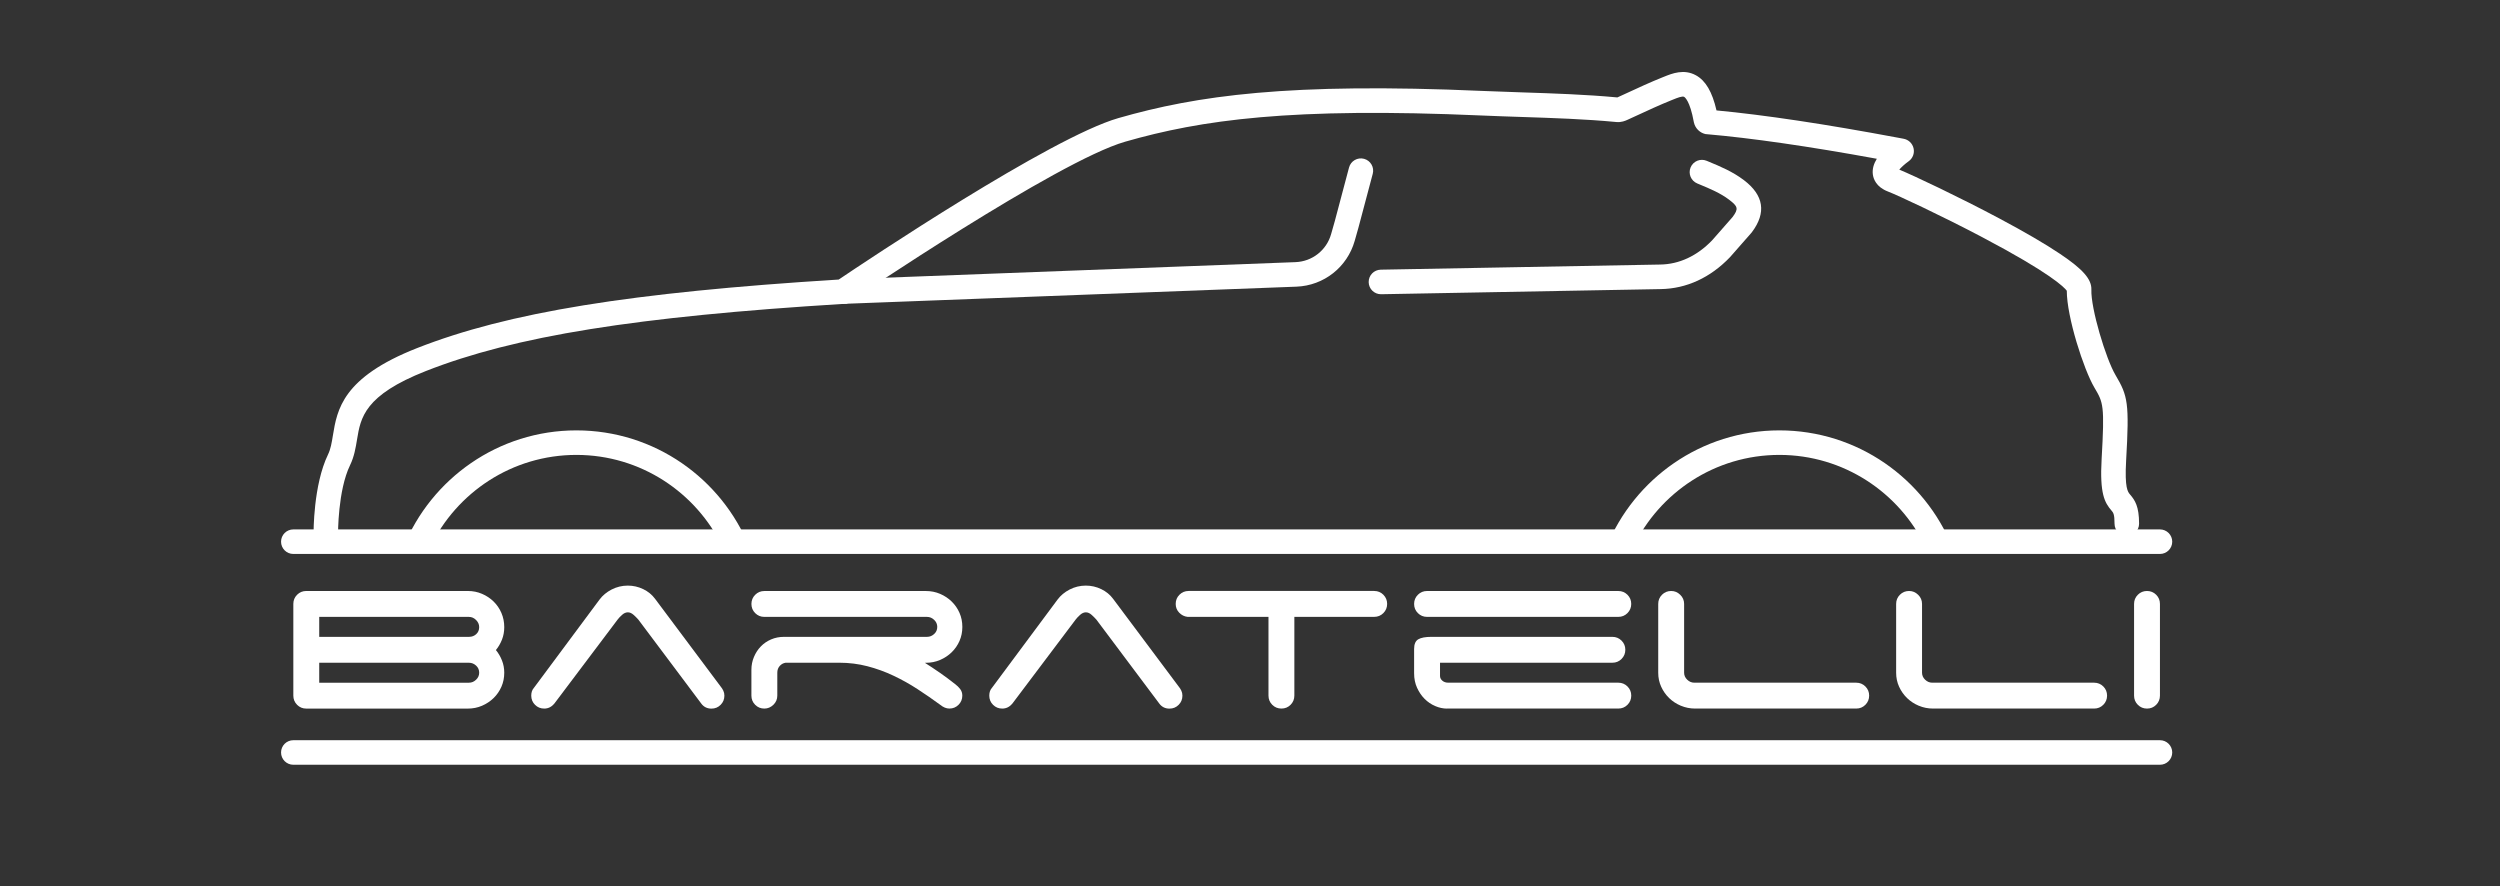 <?xml version="1.0" encoding="UTF-8"?>
<svg id="Livello_1" data-name="Livello 1" xmlns="http://www.w3.org/2000/svg" viewBox="0 0 1320 468">
  <rect x="0" y="0" width="1320" height="468" fill="#333333" stroke="none"/>
  <defs>
    <style>
      .cls-1 {
        fill: #fff;
      }
    </style>
  </defs>
  <g>
    <path class="cls-1" d="M156.87,372.14c-1.33-1.33-1.99-2.94-1.99-4.84v-48.43c0-1.9.66-3.51,1.99-4.84,1.33-1.33,2.94-1.99,4.84-1.99h85.31c2.66,0,5.15.5,7.48,1.5,2.33,1,4.37,2.35,6.12,4.06,1.76,1.71,3.13,3.73,4.13,6.05,1,2.33,1.5,4.82,1.5,7.48,0,2.37-.41,4.58-1.21,6.62-.81,2.04-1.88,3.87-3.2,5.48,1.33,1.62,2.4,3.44,3.2,5.48.81,2.04,1.21,4.2,1.21,6.48,0,2.66-.5,5.13-1.5,7.41-1,2.28-2.37,4.27-4.13,5.98-1.76,1.71-3.8,3.06-6.12,4.06-2.33,1-4.82,1.5-7.48,1.5h-85.31c-1.9,0-3.51-.66-4.84-1.99ZM168.55,325.71v10.54h79.19c1.42,0,2.66-.47,3.7-1.42,1.04-.95,1.57-2.18,1.57-3.7,0-1.42-.55-2.68-1.64-3.77-1.09-1.09-2.35-1.64-3.77-1.64h-79.05ZM168.55,360.47h79.05c1.42,0,2.68-.52,3.77-1.57,1.09-1.04,1.64-2.28,1.64-3.7,0-1.52-.55-2.78-1.64-3.77-1.09-1-2.35-1.5-3.77-1.5h-79.05v10.54Z"/>
    <path class="cls-1" d="M292.6,371.57c-1.42,1.71-3.18,2.56-5.27,2.56-1.9,0-3.51-.66-4.84-1.99-1.33-1.33-1.99-2.94-1.99-4.84,0-1.71.47-3.08,1.42-4.13l34.61-46.57c1.61-2.18,3.75-3.96,6.41-5.34,2.66-1.37,5.51-2.06,8.55-2.06,2.85,0,5.55.62,8.12,1.85,2.56,1.24,4.65,2.94,6.27,5.13l34.61,46.29c.57.67,1.04,1.4,1.42,2.21.38.81.57,1.69.57,2.64,0,1.9-.67,3.51-1.99,4.84s-2.94,1.99-4.84,1.99c-2.28,0-4.08-.9-5.41-2.71l-33.19-44.29c-.67-.76-1.5-1.59-2.49-2.49-1-.9-2.02-1.35-3.06-1.35s-2.07.45-3.06,1.35c-1,.9-1.78,1.73-2.35,2.49l-33.47,44.44Z"/>
    <path class="cls-1" d="M496.13,355.12c2.66,1.85,5.36,3.87,8.12,6.05,1.04.76,1.94,1.64,2.71,2.63.76,1,1.14,2.16,1.14,3.49,0,1.9-.67,3.51-1.99,4.84-1.33,1.33-2.94,1.99-4.84,1.99-1.62,0-3.23-.66-4.84-1.99-3.89-2.85-7.88-5.6-11.96-8.26-4.08-2.66-8.33-5.03-12.75-7.12-4.42-2.09-9-3.75-13.74-4.98-4.75-1.23-9.69-1.85-14.81-1.85h-28.34c-1.24.19-2.28.76-3.13,1.71-.85.95-1.28,2.14-1.28,3.56v12.11c0,1.9-.69,3.51-2.07,4.84-1.38,1.33-2.97,1.99-4.77,1.99-1.9,0-3.51-.66-4.84-1.99-1.33-1.33-1.99-2.94-1.99-4.84v-13.67c0-2.37.45-4.63,1.35-6.77.9-2.14,2.11-3.99,3.63-5.55,1.52-1.57,3.32-2.8,5.41-3.7,2.09-.9,4.37-1.35,6.84-1.35h75.49c1.42,0,2.68-.5,3.77-1.5,1.09-1,1.64-2.25,1.64-3.77,0-1.42-.55-2.66-1.64-3.7-1.09-1.04-2.35-1.57-3.77-1.57h-85.88c-1.9,0-3.51-.66-4.84-1.99-1.33-1.33-1.99-2.94-1.99-4.84s.66-3.51,1.99-4.84c1.33-1.33,2.94-1.99,4.84-1.99h85.31c2.66,0,5.15.5,7.48,1.5,2.33,1,4.37,2.35,6.12,4.06,1.76,1.71,3.13,3.7,4.13,5.98,1,2.28,1.5,4.75,1.5,7.41s-.5,5.13-1.5,7.41-2.37,4.27-4.13,5.98c-1.76,1.71-3.8,3.06-6.12,4.06-2.33,1-4.82,1.5-7.48,1.5h-.57c2.56,1.62,5.17,3.35,7.83,5.2Z"/>
    <path class="cls-1" d="M534.44,371.57c-1.42,1.71-3.18,2.56-5.27,2.56-1.9,0-3.51-.66-4.84-1.99-1.33-1.33-1.99-2.94-1.99-4.84,0-1.71.47-3.08,1.42-4.13l34.61-46.57c1.61-2.18,3.75-3.96,6.41-5.34,2.66-1.37,5.51-2.06,8.55-2.06,2.85,0,5.55.62,8.12,1.85,2.56,1.24,4.65,2.94,6.27,5.13l34.61,46.29c.57.67,1.04,1.4,1.42,2.21.38.81.57,1.69.57,2.64,0,1.9-.67,3.51-1.99,4.84-1.33,1.33-2.94,1.99-4.84,1.99-2.28,0-4.08-.9-5.41-2.71l-33.19-44.29c-.67-.76-1.5-1.59-2.49-2.49-1-.9-2.02-1.35-3.06-1.35s-2.06.45-3.06,1.35c-1,.9-1.78,1.73-2.35,2.49l-33.47,44.44Z"/>
    <path class="cls-1" d="M730.42,314.03c1.33,1.33,1.99,2.94,1.99,4.84s-.67,3.51-1.99,4.84c-1.33,1.33-2.94,1.99-4.84,1.99h-42.16v41.59c0,1.9-.67,3.51-1.99,4.84s-2.94,1.99-4.84,1.99-3.51-.66-4.84-1.99c-1.33-1.33-1.99-2.94-1.99-4.84v-41.59h-42.73c-1.71-.19-3.18-.93-4.41-2.21-1.24-1.28-1.85-2.82-1.85-4.63,0-1.9.66-3.51,1.99-4.84s2.94-1.99,4.84-1.99h97.99c1.9,0,3.51.67,4.84,1.99Z"/>
    <path class="cls-1" d="M746.65,318.88c0-1.9.66-3.51,1.99-4.84s2.94-1.99,4.84-1.99h100.98c1.9,0,3.51.67,4.84,1.99,1.33,1.33,1.99,2.94,1.99,4.84s-.67,3.51-1.99,4.84c-1.33,1.33-2.94,1.99-4.84,1.99h-100.98c-1.9,0-3.51-.66-4.84-1.99-1.33-1.33-1.99-2.94-1.99-4.84ZM764.03,374.14c-2.09,0-4.18-.45-6.27-1.35-2.09-.9-3.94-2.16-5.55-3.77-1.62-1.61-2.94-3.56-3.99-5.84-1.05-2.28-1.57-4.84-1.57-7.69v-12.82c0-2.56.73-4.27,2.21-5.13,1.47-.85,3.77-1.28,6.91-1.28h95.57c1.9,0,3.51.67,4.84,1.99,1.33,1.33,1.99,2.94,1.99,4.84s-.67,3.51-1.99,4.84c-1.33,1.33-2.94,1.99-4.84,1.99h-91.01v6.98c0,.95.4,1.78,1.21,2.49.81.71,1.87,1.07,3.2,1.07h89.73c1.9,0,3.51.67,4.84,1.99,1.33,1.33,1.99,2.94,1.99,4.84s-.67,3.51-1.99,4.84c-1.33,1.33-2.94,1.99-4.84,1.99h-90.44Z"/>
    <path class="cls-1" d="M887.51,372.64c-2.37-1-4.44-2.35-6.2-4.06-1.76-1.71-3.16-3.7-4.2-5.98-1.05-2.28-1.57-4.75-1.57-7.41v-36.32c0-1.9.66-3.51,1.99-4.84,1.33-1.33,2.94-1.99,4.84-1.99s3.39.67,4.77,1.99c1.38,1.33,2.07,2.94,2.07,4.84v36.32c0,1.42.55,2.66,1.64,3.7,1.09,1.05,2.35,1.57,3.77,1.57h85.46c1.9,0,3.51.67,4.84,1.99,1.33,1.33,1.99,2.94,1.99,4.84s-.67,3.51-1.99,4.84c-1.33,1.33-2.94,1.99-4.84,1.99h-85.03c-2.66,0-5.18-.5-7.55-1.5Z"/>
    <path class="cls-1" d="M1013.13,372.64c-2.37-1-4.44-2.35-6.2-4.06-1.76-1.71-3.16-3.7-4.2-5.98-1.05-2.28-1.57-4.75-1.57-7.41v-36.32c0-1.9.66-3.51,1.99-4.84s2.94-1.99,4.84-1.99,3.39.67,4.77,1.99c1.38,1.33,2.07,2.94,2.07,4.84v36.32c0,1.42.55,2.66,1.64,3.7,1.09,1.05,2.35,1.57,3.77,1.57h85.46c1.9,0,3.51.67,4.84,1.99,1.33,1.33,1.99,2.94,1.99,4.84s-.67,3.51-1.99,4.84-2.94,1.99-4.84,1.99h-85.03c-2.66,0-5.18-.5-7.55-1.5Z"/>
    <path class="cls-1" d="M1138.46,372.14c-1.33,1.33-2.94,1.99-4.84,1.99s-3.51-.66-4.84-1.99c-1.33-1.33-1.99-2.94-1.99-4.84v-48.43c0-1.9.66-3.51,1.99-4.84,1.33-1.33,2.94-1.99,4.84-1.99s3.51.67,4.84,1.99c1.33,1.33,1.99,2.94,1.99,4.84v48.43c0,1.9-.67,3.51-1.99,4.84Z"/>
  </g>
  <path class="cls-1" d="M1140.46,403.79H154.88c-3.58,0-6.48-2.9-6.48-6.48s2.9-6.48,6.48-6.48h985.58c3.58,0,6.48,2.9,6.48,6.48s-2.9,6.48-6.48,6.48Z"/>
  <path class="cls-1" d="M1140.46,292.49H154.88c-3.58,0-6.48-2.9-6.48-6.48s2.9-6.48,6.48-6.48h985.58c3.58,0,6.48,2.9,6.48,6.48s-2.9,6.48-6.48,6.48Z"/>
  <path class="cls-1" d="M172.05,288.5c-3.55,0-6.44-2.85-6.48-6.41-.01-1.06-.18-26.03,7.65-42.16,1.38-2.84,1.92-6.16,2.55-10,2.24-13.65,5.02-30.65,44.45-46.14,47.95-18.84,112.53-29.34,222.63-36.19,13.8-9.31,111.89-74.97,147.66-85.25,41.35-11.88,89.9-18.86,192.48-14.33,6.81.3,13.91.53,20.78.76,16.5.54,33.55,1.11,50.2,2.66,1.47-.65,3.33-1.51,5.43-2.49,5.34-2.48,12-5.56,18.57-8.19l.68-.27c4.17-1.68,10.46-4.23,16.82-.72,5.12,2.82,8.6,8.75,10.84,18.53,25.29,2.38,57.39,7.21,95.52,14.35,1.64.31,2.73.51,3.17.59,2.66.46,4.76,2.44,5.36,5.06.6,2.62-.43,5.31-2.62,6.87-2.17,1.55-3.87,3.17-4.92,4.39,7.85,3.26,31.39,14.36,53.01,25.88,13.41,7.15,24.14,13.41,31.88,18.61,12.1,8.12,16.73,13.42,16.53,18.89-.36,9.77,7.6,36.4,12.76,45.13,6.51,11.01,7.33,14.6,5.59,45.08-.83,14.56.86,16.53,2.09,17.97,2.6,3.03,4.75,6.28,4.75,15.39,0,3.58-2.9,6.48-6.48,6.48s-6.48-2.9-6.48-6.48c0-5.05-.65-5.81-1.63-6.96-3.58-4.18-6.24-8.82-5.19-27.14,1.63-28.55.91-29.77-3.81-37.75-5.69-9.63-14.59-37.37-14.58-51.15-1.33-1.8-8.47-9.22-44.75-28.33-21.59-11.38-44.45-22.05-49.71-24.07-6.22-2.39-7.65-6.69-7.95-9.04-.37-2.91.53-5.69,2.11-8.24-36.02-6.58-66.21-10.94-89.83-12.98l-.58-.05-.56-.15c-2.1-.57-4.83-2.49-5.62-6.02l-.05-.25c-2.04-11.26-4.81-13.08-5.12-13.25-.96-.52-3.7.58-5.71,1.39l-.73.29c-6.25,2.5-12.72,5.5-17.93,7.91-2.19,1.02-4.12,1.91-5.65,2.59-1.01.45-3.09,1.37-5.69,1.12-16.49-1.57-33.62-2.13-50.18-2.68-6.9-.23-14.04-.46-20.92-.77-100.82-4.45-148.21,2.31-188.33,13.84-35.74,10.27-144.35,83.78-145.44,84.52l-1.47,1-1.77.11c-109.73,6.75-173.6,17.02-220.46,35.43-32.58,12.8-34.52,24.68-36.41,36.17-.73,4.44-1.48,9.02-3.68,13.56-6.49,13.37-6.35,36.14-6.35,36.36.03,3.58-2.84,6.5-6.41,6.54h-.07ZM1000.23,74.62s-.03.02-.04.03c.01-.01.03-.02.04-.03Z"/>
  <path class="cls-1" d="M445.02,160.44c-3.46,0-6.34-2.74-6.47-6.23-.14-3.57,2.65-6.58,6.23-6.72l239.24-9.08c8.84-.34,16.39-6.28,18.8-14.78l1.95-6.86,7.52-28.32c.92-3.46,4.46-5.51,7.92-4.6,3.46.92,5.52,4.47,4.6,7.92l-7.55,28.42-1.97,6.97c-3.95,13.92-16.31,23.65-30.78,24.2l-239.24,9.08c-.08,0-.17,0-.25,0Z"/>
  <path class="cls-1" d="M304.34,227.24c-41.23,0-76.63,25.48-91.27,61.53h14.16c13.8-28.72,43.18-48.58,77.1-48.58s63.32,19.86,77.12,48.58h14.16c-14.63-36.05-50.03-61.53-91.28-61.53Z"/>
  <path class="cls-1" d="M939.52,227.24c-41.23,0-76.63,25.48-91.27,61.53h14.16c13.8-28.72,43.18-48.58,77.1-48.58s63.32,19.86,77.12,48.58h14.16c-14.63-36.05-50.03-61.53-91.28-61.53Z"/>
  <path class="cls-1" d="M729.13,155.35c-3.52,0-6.41-2.82-6.47-6.36-.07-3.58,2.78-6.53,6.36-6.6l147.57-2.71c10.04-.14,19.51-4.56,27.4-12.78l10.82-12.32c3.19-4.3,2.9-5.54-1.86-9.15-4.63-3.51-10.15-5.8-15.49-8.02l-1.34-.56c-3.3-1.38-4.86-5.17-3.48-8.47,1.38-3.3,5.17-4.86,8.47-3.48l1.32.55c5.81,2.41,12.39,5.15,18.35,9.66,10.51,7.97,11.94,17.2,4.25,27.44l-.31.39-11.26,12.82c-10.37,10.85-23.04,16.69-36.65,16.88l-147.54,2.71s-.08,0-.12,0Z"/>
</svg>